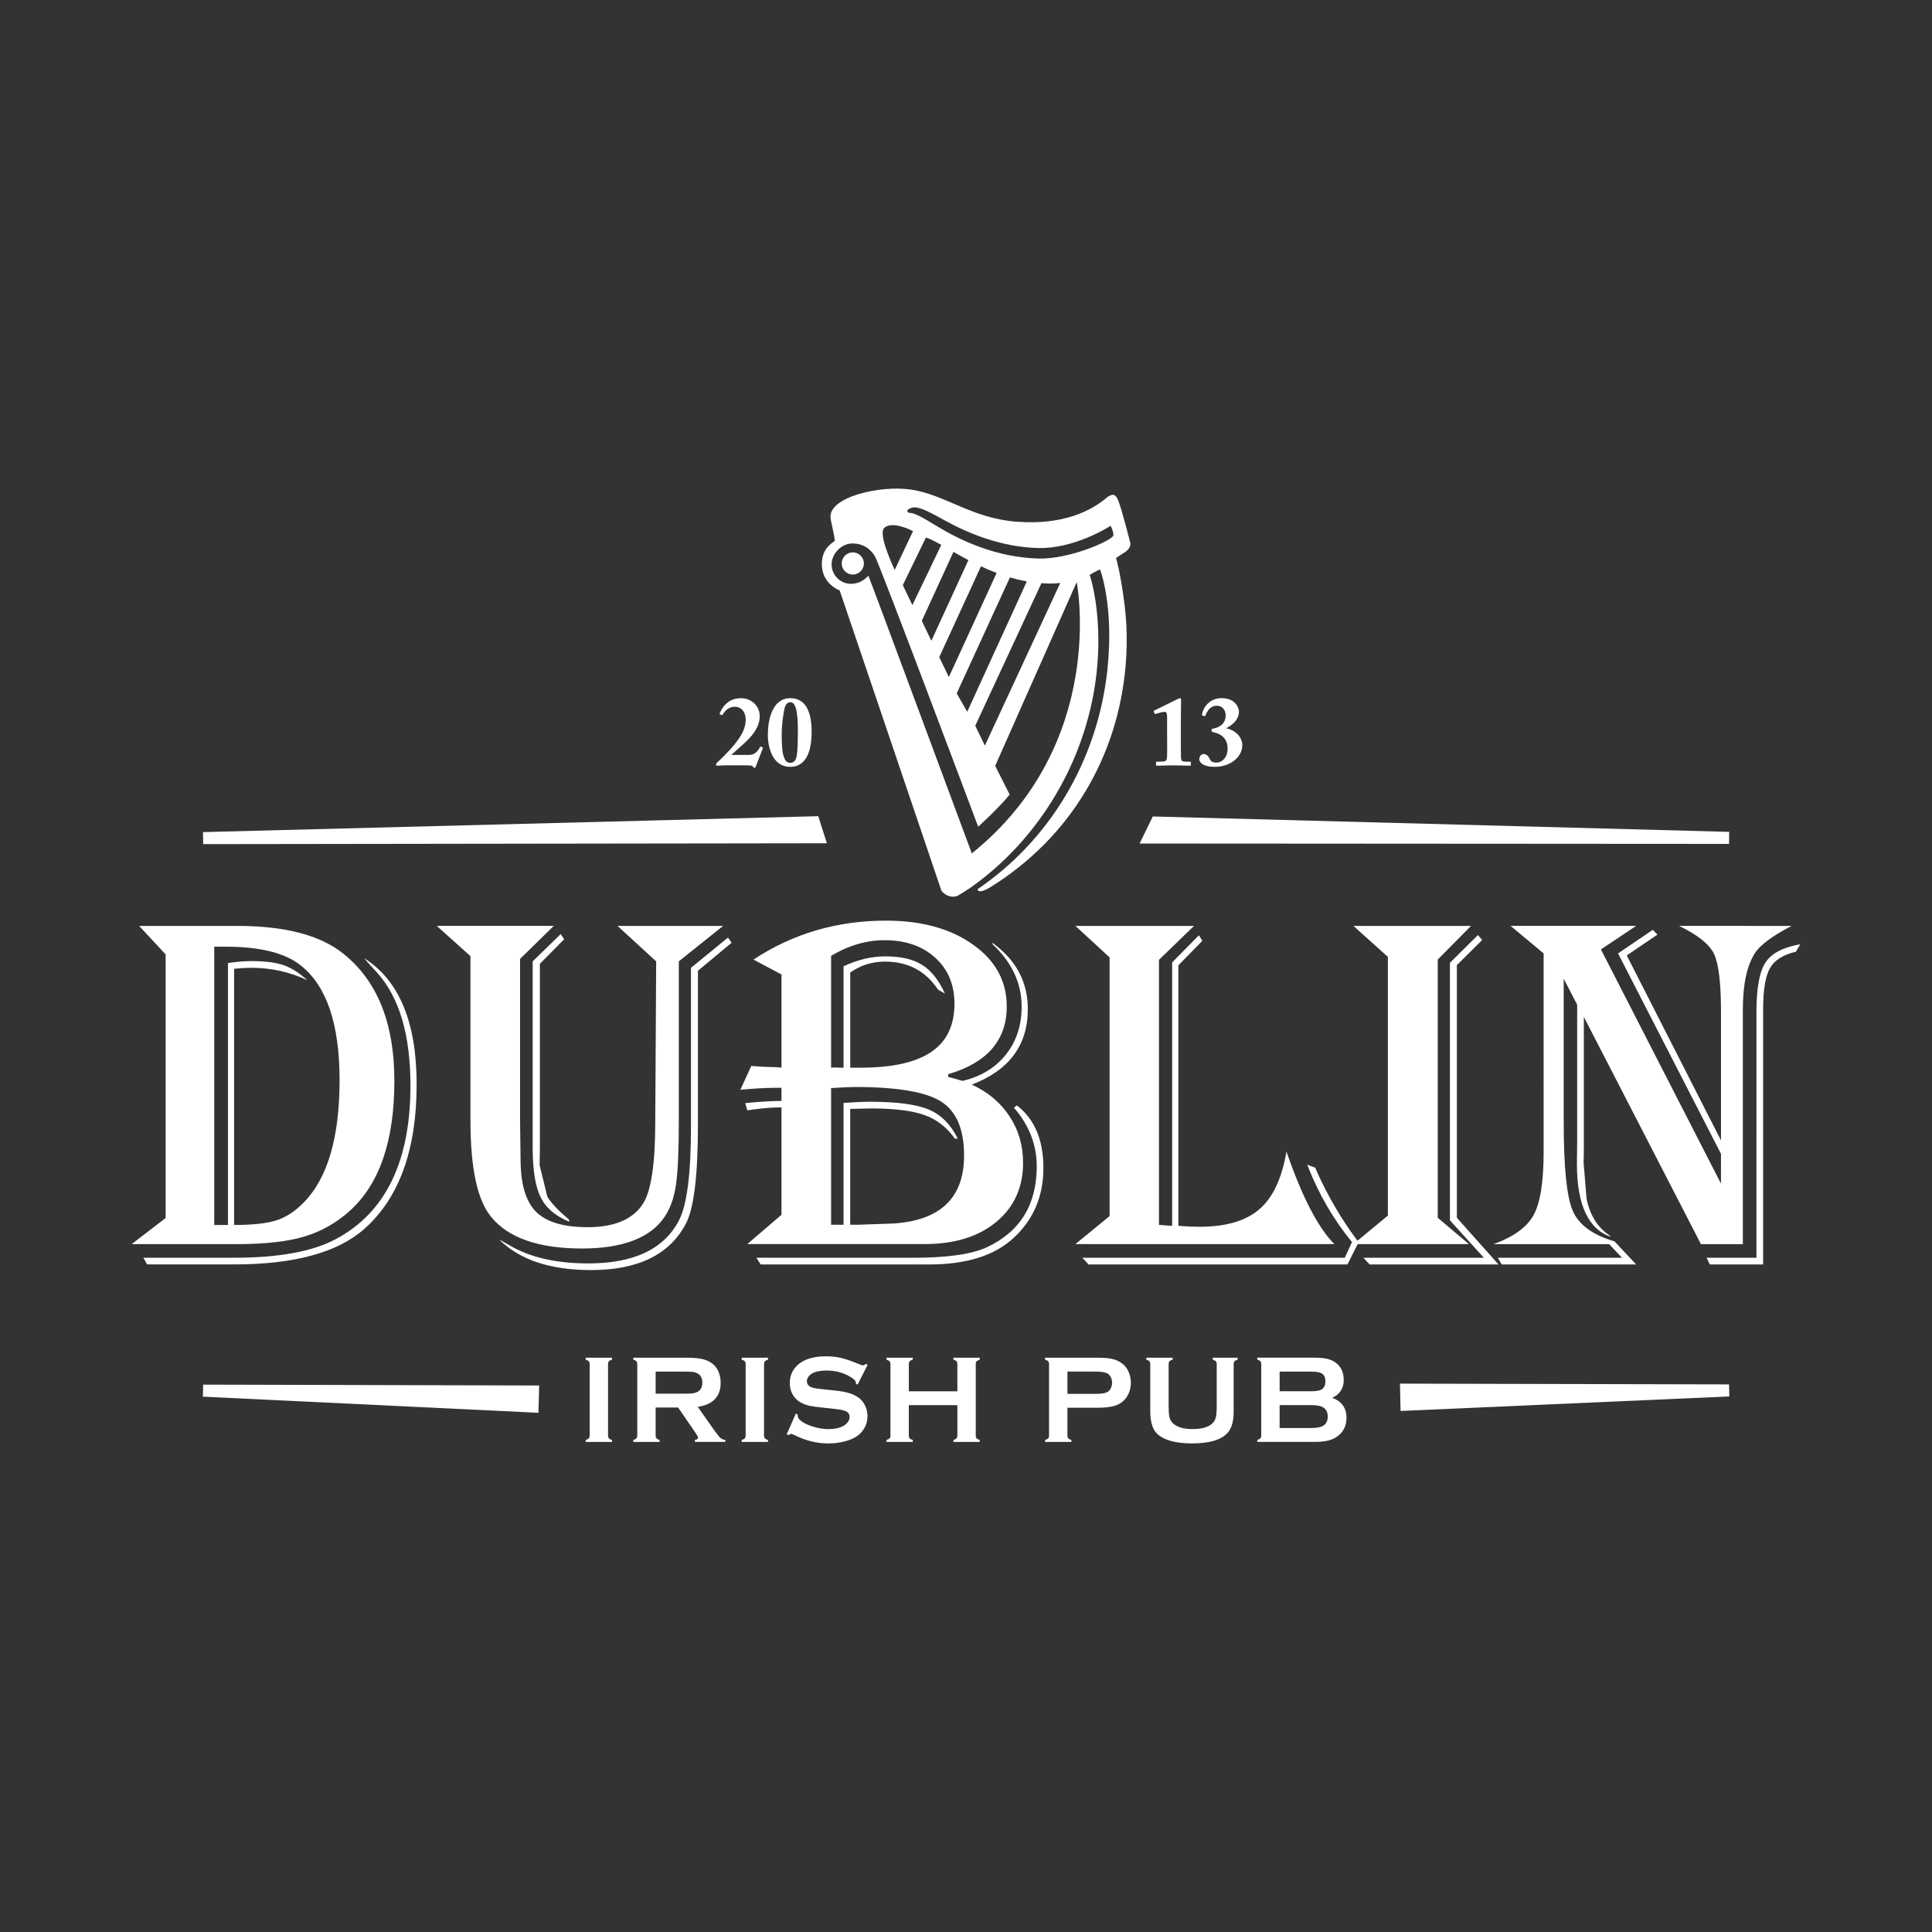 <?xml version="1.0" encoding="UTF-8"?> <svg xmlns="http://www.w3.org/2000/svg" xmlns:xlink="http://www.w3.org/1999/xlink" version="1.1" id="Слой_1" x="0px" y="0px" viewBox="0 0 1000 1000" style="enable-background:new 0 0 1000 1000;" xml:space="preserve"><rect x="0" y="0" width="1000" height="1000" fill="#333333" stroke="none"/> <style type="text/css"> .st0{fill-rule:evenodd;clip-rule:evenodd;fill:#FFFFFF;} .st1{fill:#FFFFFF;} </style> <g> <polygon class="st0" points="598.69,422.66 895.03,430.57 894.95,436.8 894.88,436.8 894.88,436.8 594.85,436.61 589.85,436.61 592.04,432.13 595.81,424.41 596.69,422.61 "></polygon> <polygon class="st0" points="423.74,436.48 105.22,436.92 105.22,436.92 105.15,436.92 105.07,430.69 421.2,422.52 423.53,422.46 424.24,424.69 426.71,432.43 428,436.48 "></polygon> <polygon class="st0" points="727.81,716.17 894.95,716.56 895.09,722.79 728.11,730.17 724.93,730.3 724.86,727.11 724.69,719.34 724.62,716.16 "></polygon> <polygon class="st0" points="275.53,731.11 105,722.91 105.15,716.68 105.29,716.68 105.3,716.68 275.88,717.12 279.08,717.12 278.99,720.31 278.79,728.07 278.71,731.27 "></polygon> <path class="st0" d="M447.14,291.64c0,3.17-2.57,5.74-5.75,5.74c-3.15,0-5.73-2.56-5.73-5.73c0-3.17,2.57-5.74,5.73-5.74 C444.57,285.91,447.14,288.48,447.14,291.64"></path> <path class="st0" d="M537.66,289.1c-22.19-0.54-40.83-9.51-53.01-16.93c-6.13-3.72-10.96-6.66-13.77-6.73 c-0.54-0.01-0.85-0.21-1.01-0.37c-0.16-0.18-0.25-0.4-0.24-0.64c0.01-0.21,0.12-0.42,0.31-0.61c0.54-0.51,2.04-1.25,3.55-1.21 c3.4,0.08,8.76,3.02,15.52,6.76c12.3,6.78,29.33,13.82,48.41,14.29c18.63,0.46,36.69-11.04,36.87-11.17l0.53-0.39l0.3,0.58 c0.04,0.11,1.23,2.43,1.18,4.36C576.25,279.48,553.91,289.5,537.66,289.1 M503.01,441.72c0,0-53.35-143.76-53.54-143.76 c-0.19,0-3.02,4.16-8.96,4.22c-5.56,0.06-10.07-4.5-10.07-10.06c0-5.56,5.14-10.83,10.7-10.83c2.91,0,7.95,0.61,11.74,6.67 c1.72,2.21,53.43,139.95,53.43,139.95s11.01-9.98,16.29-16.67l-7.5-14.83l42.21-95.13C557.3,301.28,573.72,384.78,503.01,441.72z M472.25,313.2l-4.96-10.32l11.96-24.66c2.11,0.66,4.78,2.03,7.96,3.82L472.25,313.2z M482.08,331.66l-4.96-10.31l16.39-35.7 c2.39,1.36,4.97,2.82,7.73,4.27L482.08,331.66z M491.12,350.44l-4.96-10.31l21.58-47c2.58,1.21,5.3,2.37,8.12,3.43L491.12,350.44z M539.04,301.85c1.66,0.12,3.32,0.2,5.04,0.2c1.54,0,3.11-0.13,4.72-0.32l-39.04,84.2l-4.97-10.3L539.04,301.85z M500.63,368.42 l-5.44-9.53l27.55-60.03c2.82,0.82,5.75,1.52,8.75,2.06L500.63,368.42z M457.62,273.33c4.17-4.17,14.96,1.57,14.96,1.57 l-9.47,20.08C463.12,294.98,454.27,276.69,457.62,273.33z M577.64,288.83c0.02-0.01,0.04-0.03,0.07-0.05 c1.02-0.62,3.42-2.29,3.83-2.51c4.83-2.76,3.33-6,3.33-6s-4.24-16.62-6.06-21.21c-1.54-3.92-3.38-3.28-5.7-1.72 c-8.2,7.18-23.18,14.51-46.58,12.71l0,0.04c-24.09-1.9-37.06-14.06-55.13-16.7c-15.83-2.32-42.3,3.8-41.55,14.46 c0.14,1.97,2.21,9.6,2.21,12.11c-0.9,0.9-6.51,3.57-6.68,11.56c-0.24,10.75,9.23,14.07,9.23,14.07l52.67,155.42 c1.15,1.8,4.98,4.29,8.63,2.5c2.15-1.27,4.47-2.73,6.81-4.31c40.44-28.73,66.51-77.86,65.77-129.67 c-0.28-20.08-4.47-31.94-4.47-31.94c1.03-0.76,3.45-2.03,5.33-2.9c0,0,7.43,18.81,3.81,52.21c-5.12,47.15-30.15,88.23-67.17,113.35 c0,0-0.05,2.9,6.38-0.89c41.68-25.76,66.17-67.62,70.23-114.63c0.63-7.24,0.75-14.46,0.38-21.63 C582.37,311.1,579.12,293.06,577.64,288.83z"></path> <path class="st1" d="M662.33,720.1h16.7c2.54,0,4.3-0.37,5.31-1.12c1.12-0.85,1.69-2.17,1.69-3.96c0-1.83-0.53-3.14-1.59-3.91 c-1.07-0.77-2.86-1.17-5.4-1.17h-16.7V720.1z M662.33,739.16h16.15c3.01,0,5.17-0.41,6.48-1.24c1.52-0.96,2.27-2.53,2.27-4.7 c0-2.15-0.75-3.72-2.27-4.7c-1.3-0.83-3.45-1.24-6.48-1.24h-16.15V739.16z M689.59,723.51c4.89,1.85,7.35,5.28,7.35,10.28 c0,3.98-1.43,7.1-4.28,9.35c-1.44,1.13-3.12,1.94-5.02,2.44c-1.91,0.5-4.26,0.75-7.07,0.75h-29.8v-1.03 c0.77-0.22,1.3-0.49,1.6-0.83c0.29-0.34,0.45-0.84,0.45-1.51v-36.87c0-0.66-0.15-1.17-0.45-1.51c-0.31-0.34-0.83-0.61-1.6-0.83 v-1.02h29.5c2.84,0,5.11,0.22,6.84,0.64c1.73,0.43,3.23,1.14,4.53,2.17c2.58,2.02,3.87,4.93,3.87,8.75 C695.5,718.57,693.53,721.65,689.59,723.51z"></path> <path class="st1" d="M638.54,706.12v24.42c0,4.61-0.85,8.07-2.55,10.37c-3.07,4.13-9.4,6.19-19.01,6.19 c-6.93,0-12.25-1.12-15.92-3.36c-2.16-1.29-3.64-3.06-4.48-5.3c-0.81-2.21-1.21-4.85-1.21-7.91v-24.42c0-0.66-0.15-1.17-0.45-1.51 c-0.31-0.34-0.83-0.61-1.6-0.83v-1.02h13.63v1.02c-0.76,0.2-1.3,0.46-1.61,0.82c-0.3,0.35-0.46,0.85-0.46,1.52v21.73 c0,2.52,0.14,4.37,0.41,5.57c0.27,1.21,0.79,2.21,1.57,3.02c2.04,2.17,5.53,3.26,10.48,3.26c4.96,0,8.45-1.09,10.49-3.26 c0.75-0.8,1.26-1.81,1.53-3.02c0.27-1.2,0.41-3.05,0.41-5.57v-21.73c0-0.66-0.15-1.17-0.45-1.51c-0.31-0.34-0.83-0.61-1.6-0.83 v-1.02h12.85v1.02c-0.76,0.22-1.3,0.49-1.6,0.83C638.69,704.95,638.54,705.45,638.54,706.12"></path> <path class="st1" d="M552.5,721.47h14.53c2.9,0,4.93-0.3,6.1-0.93c0.74-0.4,1.34-1.05,1.8-1.93c0.46-0.88,0.69-1.86,0.69-2.92 c0-1.05-0.23-2.02-0.69-2.9c-0.46-0.88-1.06-1.52-1.8-1.93c-1.16-0.62-3.18-0.93-6.1-0.93H552.5V721.47z M552.5,728.65v14.36 c0,0.64,0.15,1.13,0.47,1.48c0.31,0.36,0.83,0.62,1.58,0.82v1.03h-13.61v-1.03c0.77-0.22,1.3-0.49,1.6-0.83 c0.29-0.34,0.44-0.83,0.44-1.47v-36.9c0-0.66-0.15-1.17-0.44-1.51c-0.31-0.34-0.83-0.61-1.6-0.83v-1.02h27.21 c3.17,0,5.69,0.22,7.55,0.64c1.85,0.43,3.5,1.16,4.93,2.2c1.47,1.08,2.63,2.51,3.45,4.27c0.83,1.83,1.24,3.77,1.24,5.82 c0,2.93-0.79,5.5-2.36,7.73c-1.36,1.89-3.16,3.24-5.4,4.03c-2.26,0.8-5.38,1.2-9.41,1.2H552.5z"></path> <path class="st1" d="M495.52,727.31H470.4v15.7c0,0.64,0.15,1.13,0.47,1.48c0.3,0.36,0.83,0.62,1.58,0.82v1.03h-13.61v-1.03 c0.77-0.22,1.3-0.49,1.6-0.83c0.3-0.34,0.45-0.83,0.45-1.47v-36.93c0-0.64-0.15-1.13-0.45-1.47c-0.31-0.34-0.83-0.61-1.6-0.83 v-1.02h13.61v1.02c-0.76,0.2-1.3,0.46-1.6,0.82c-0.29,0.35-0.44,0.84-0.44,1.48v14.05h25.12v-14.05c0-0.64-0.15-1.13-0.44-1.48 c-0.31-0.36-0.83-0.62-1.6-0.82v-1.02h13.61v1.02c-0.76,0.22-1.3,0.49-1.6,0.83c-0.29,0.34-0.45,0.83-0.45,1.47v36.93 c0,0.64,0.15,1.13,0.45,1.47c0.31,0.34,0.84,0.61,1.6,0.83v1.03h-13.61v-1.03c0.75-0.19,1.28-0.46,1.58-0.82 c0.32-0.35,0.47-0.84,0.47-1.48V727.31z"></path> <path class="st1" d="M449.08,706.43l-5.2,10.26l-0.89-0.51c0.02-0.22,0.03-0.38,0.03-0.51c0-0.72-0.62-1.5-1.85-2.33 c-3.79-2.64-8.24-3.96-13.35-3.96c-2.26,0-4.24,0.27-5.97,0.83c-1.25,0.42-2.27,1.07-3.04,1.92c-0.77,0.85-1.17,1.78-1.17,2.78 c0,1.64,0.99,2.75,2.97,3.35c1.02,0.29,3.22,0.62,6.58,0.96l5.01,0.51c2.98,0.32,5.38,0.75,7.23,1.31 c1.84,0.56,3.48,1.33,4.89,2.33c1.45,1.03,2.59,2.41,3.43,4.12c0.84,1.7,1.26,3.52,1.26,5.45c0,3.07-0.99,5.8-2.96,8.17 c-1.79,2.18-4.57,3.78-8.34,4.83c-2.81,0.78-5.82,1.18-9.04,1.18c-5.76,0-11.45-1.38-17.08-4.15c-1.19-0.56-1.9-0.83-2.14-0.83 c-0.27,0-0.71,0.23-1.31,0.7l-0.93-0.48l4.72-10.69l0.93,0.44c0,0.18,0,0.33,0,0.41c0,0.96,0.46,1.84,1.37,2.65 c1.38,1.23,3.52,2.3,6.42,3.2c2.89,0.89,5.63,1.34,8.23,1.34c2.83,0,5.25-0.48,7.25-1.44c1.11-0.54,1.99-1.23,2.65-2.13 c0.67-0.88,0.99-1.8,0.99-2.76c0-1.45-0.77-2.47-2.33-3.09c-1.08-0.43-3.27-0.82-6.57-1.18l-4.92-0.51c-3.3-0.34-5.63-0.67-7-0.97 c-1.36-0.32-2.72-0.8-4.09-1.49c-1.93-0.95-3.46-2.39-4.56-4.3c-1-1.72-1.5-3.71-1.5-5.94c0-3.68,1.26-6.72,3.8-9.13 c3.31-3.17,8.29-4.75,14.94-4.75c2.78,0,5.38,0.28,7.78,0.85c2.41,0.55,5.4,1.6,9.01,3.1c1.23,0.49,1.98,0.74,2.27,0.74 c0.45,0,0.96-0.25,1.56-0.74L449.08,706.43z"></path> <path class="st1" d="M385.94,742.98v-36.9c0-0.64-0.15-1.13-0.44-1.47c-0.31-0.34-0.83-0.61-1.6-0.83v-1.02h13.61v1.02 c-0.76,0.2-1.3,0.46-1.6,0.82c-0.29,0.35-0.45,0.84-0.45,1.48v36.9c0,0.67,0.15,1.17,0.47,1.52c0.31,0.36,0.83,0.62,1.58,0.82v1.03 h-13.61v-1.03c0.77-0.22,1.3-0.49,1.6-0.83C385.78,744.15,385.94,743.65,385.94,742.98"></path> <path class="st1" d="M339.36,721.37h14.69c2.17,0,3.71-0.07,4.6-0.2c0.89-0.12,1.71-0.39,2.45-0.79c1.62-0.87,2.43-2.44,2.43-4.73 c0-2.28-0.81-3.85-2.43-4.72c-0.76-0.43-1.58-0.7-2.44-0.82c-0.86-0.12-2.4-0.17-4.61-0.17h-14.69V721.37z M339.36,728.55v14.46 c0,0.64,0.15,1.13,0.47,1.48c0.3,0.36,0.83,0.62,1.58,0.82v1.03h-13.61v-1.03c0.77-0.22,1.3-0.49,1.6-0.83 c0.3-0.34,0.45-0.83,0.45-1.47v-36.9c0-0.66-0.15-1.17-0.45-1.51c-0.31-0.34-0.83-0.61-1.6-0.83v-1.02h27.27 c3.32,0,5.96,0.2,7.9,0.58c1.95,0.38,3.65,1.05,5.1,2c1.68,1.11,2.93,2.62,3.77,4.5c0.78,1.83,1.17,3.79,1.17,5.87 c0,7.12-3.94,11.28-11.84,12.49l8.47,12.03c1.48,2.11,2.58,3.47,3.27,4.08c0.7,0.6,1.54,0.94,2.54,1v1.03h-15.77v-1.03 c1.09-0.17,1.64-0.56,1.64-1.14c0-0.39-0.5-1.32-1.5-2.78l-8.83-12.84H339.36z"></path> <path class="st1" d="M305.2,742.98v-36.9c0-0.64-0.15-1.13-0.45-1.47c-0.31-0.34-0.83-0.61-1.6-0.83v-1.02h13.61v1.02 c-0.76,0.2-1.3,0.46-1.6,0.82c-0.29,0.35-0.44,0.84-0.44,1.48v36.9c0,0.67,0.15,1.17,0.47,1.52c0.3,0.36,0.83,0.62,1.58,0.82v1.03 h-13.61v-1.03c0.77-0.22,1.3-0.49,1.6-0.83C305.05,744.15,305.2,743.65,305.2,742.98"></path> <path class="st1" d="M628.66,396.92c2.14-0.01,4.08-0.32,5.83-0.93c1.76-0.59,3.27-1.42,4.54-2.47c1.27-1.04,2.25-2.24,2.94-3.59 c0.69-1.34,1.04-2.77,1.04-4.27c-0.01-1.13-0.25-2.17-0.72-3.15c-0.48-0.98-1.1-1.85-1.89-2.62c-0.79-0.76-1.67-1.39-2.65-1.89 c-0.98-0.5-1.97-0.83-2.99-1v-0.1c0.86-0.46,1.68-0.98,2.46-1.55c0.77-0.58,1.47-1.21,2.08-1.91c0.61-0.71,1.09-1.48,1.44-2.33 c0.35-0.85,0.52-1.77,0.54-2.77c-0.03-0.78-0.23-1.57-0.6-2.38c-0.36-0.81-0.89-1.56-1.6-2.26c-0.72-0.7-1.63-1.26-2.74-1.68 c-1.11-0.43-2.44-0.65-3.97-0.66c-1.28,0.01-2.44,0.18-3.46,0.52c-1.02,0.34-1.92,0.8-2.7,1.37c-0.77,0.58-1.44,1.22-1.99,1.93 c-0.55,0.71-0.99,1.45-1.32,2.22c-0.34,0.76-0.58,1.49-0.72,2.21c-0.05,0.23-0.06,0.41-0.03,0.54c0.03,0.13,0.11,0.21,0.24,0.23 l1.02,0.31c0.08,0.04,0.17,0.02,0.27-0.06c0.1-0.07,0.21-0.25,0.34-0.55c0.36-0.89,0.8-1.7,1.33-2.42c0.54-0.72,1.17-1.29,1.9-1.72 c0.73-0.42,1.57-0.64,2.52-0.65c0.79,0.01,1.48,0.15,2.06,0.44c0.58,0.29,1.07,0.67,1.45,1.15c0.38,0.48,0.66,1.01,0.85,1.59 c0.19,0.58,0.28,1.17,0.28,1.76c-0.01,1.31-0.27,2.42-0.79,3.35c-0.52,0.93-1.27,1.69-2.23,2.28c-0.97,0.58-2.11,0.99-3.45,1.25 c-0.35,0.07-0.58,0.17-0.7,0.31c-0.12,0.14-0.18,0.35-0.17,0.65c0,0.17,0.03,0.31,0.08,0.41c0.06,0.12,0.17,0.21,0.34,0.3 c0.17,0.08,0.42,0.17,0.75,0.25c2.44,0.56,4.24,1.57,5.42,3.03c1.18,1.45,1.77,3.33,1.76,5.63c0,0.93-0.14,1.81-0.41,2.65 c-0.27,0.83-0.66,1.59-1.18,2.24c-0.52,0.65-1.14,1.18-1.86,1.56c-0.73,0.38-1.55,0.58-2.45,0.58c-0.75-0.01-1.36-0.11-1.81-0.31 c-0.45-0.2-0.79-0.44-1.02-0.71c-0.23-0.27-0.39-0.53-0.48-0.76c-0.11-0.25-0.25-0.52-0.43-0.82c-0.17-0.3-0.39-0.58-0.65-0.87 c-0.26-0.27-0.58-0.5-0.95-0.68c-0.37-0.18-0.81-0.27-1.32-0.28c-0.39,0.03-0.75,0.16-1.08,0.42c-0.31,0.25-0.58,0.58-0.76,0.97 c-0.2,0.4-0.29,0.82-0.3,1.27c-0.01,0.37,0.11,0.77,0.36,1.22c0.25,0.45,0.66,0.88,1.26,1.3c0.59,0.42,1.41,0.76,2.45,1.03 C625.8,396.77,627.1,396.91,628.66,396.92"></path> <path class="st1" d="M604.11,381.9c0,0.37,0,0.87,0.01,1.49c0,0.62,0,1.31,0,2.06c0.01,0.74,0.01,1.5,0,2.26 c0,0.76-0.01,1.47-0.02,2.13c-0.01,0.65-0.03,1.21-0.04,1.64c-0.02,0.65-0.09,1.15-0.22,1.53c-0.13,0.38-0.32,0.65-0.6,0.82 c-0.27,0.17-0.64,0.29-1.1,0.33c-0.46,0.05-1.04,0.08-1.74,0.07h-1.32c-0.2,0-0.37,0.02-0.51,0.07c-0.13,0.04-0.2,0.15-0.2,0.29 v1.37c0,0.13,0.02,0.22,0.09,0.27c0.06,0.06,0.16,0.08,0.31,0.08c0.05,0,0.27-0.01,0.65-0.01c0.38-0.01,0.87-0.02,1.45-0.03 c0.58-0.01,1.22-0.02,1.9-0.04c0.68-0.02,1.35-0.02,2-0.03c0.65-0.02,1.24-0.03,1.76-0.04c0.52,0,0.9-0.01,1.15-0.01 c0.15,0,0.45,0.01,0.88,0.01c0.43,0.01,0.94,0.02,1.54,0.04c0.59,0.01,1.2,0.02,1.85,0.03c0.64,0.02,1.24,0.03,1.8,0.04 c0.57,0.02,1.04,0.02,1.41,0.03c0.38,0,0.6,0.01,0.67,0.01c0.2,0,0.35-0.02,0.43-0.08c0.08-0.05,0.13-0.15,0.13-0.27v-1.32 c0-0.13-0.04-0.23-0.12-0.3c-0.08-0.08-0.21-0.11-0.39-0.11h-1.83c-0.83,0.01-1.45-0.05-1.85-0.19c-0.39-0.15-0.64-0.42-0.76-0.87 c-0.12-0.43-0.19-1.08-0.19-1.95c0-0.1,0-0.4,0-0.9c-0.01-0.49-0.01-1.11-0.02-1.87c0-0.74,0-1.56-0.01-2.44 c-0.01-0.87-0.01-1.74-0.01-2.61c-0.01-0.87-0.01-1.66-0.02-2.39c0-0.72,0-1.32,0-1.76v-2.14c0-1.33,0.01-2.68,0.02-4.04 c0.01-1.37,0.03-2.68,0.03-3.96c0.02-1.26,0.03-2.4,0.05-3.42c0.01-1.02,0.02-1.84,0.03-2.47c0.01-0.64,0.01-0.99,0.01-1.09 c0-0.21-0.04-0.39-0.12-0.53c-0.08-0.15-0.18-0.22-0.34-0.23c-0.17,0-0.33,0.03-0.49,0.09c-0.14,0.06-0.3,0.14-0.48,0.21 l-12.38,6.06c-0.18,0.1-0.28,0.2-0.32,0.31c-0.04,0.1-0.03,0.2,0.02,0.31l0.36,1.02c0.05,0.1,0.13,0.15,0.22,0.17 c0.1,0.02,0.21,0.01,0.34-0.02l2.49-0.71c0.55-0.15,1.01-0.24,1.37-0.3c0.37-0.04,0.67-0.07,0.92-0.06 c0.31,0.01,0.54,0.12,0.71,0.34c0.17,0.21,0.29,0.5,0.36,0.85c0.07,0.36,0.1,0.74,0.1,1.15V381.9z"></path> <path class="st1" d="M386.45,396.16c1.01-0.01,1.78,0.02,2.31,0.11c0.52,0.08,0.86,0.28,1,0.6c0.09,0.19,0.18,0.33,0.25,0.41 c0.08,0.07,0.21,0.1,0.41,0.1c0.22,0,0.39-0.04,0.5-0.13c0.1-0.09,0.2-0.23,0.26-0.43l3.62-9.42c0.08-0.17,0.07-0.32-0.03-0.44 c-0.1-0.13-0.3-0.25-0.58-0.37c-0.24-0.13-0.43-0.16-0.55-0.11c-0.13,0.05-0.25,0.19-0.37,0.42c-0.36,0.64-0.78,1.26-1.26,1.84 c-0.48,0.58-1.07,1.07-1.78,1.44c-0.72,0.38-1.62,0.58-2.71,0.58h-8.81v-0.2c0.79-0.73,1.76-1.59,2.89-2.58 c1.14-0.98,2.45-2.16,3.93-3.53c1.88-1.76,3.38-3.41,4.51-4.97c1.13-1.55,1.94-3.06,2.45-4.51c0.5-1.44,0.75-2.89,0.74-4.32 c-0.01-1.27-0.25-2.46-0.73-3.57c-0.48-1.12-1.15-2.1-2.03-2.95c-0.87-0.85-1.89-1.52-3.06-2c-1.17-0.48-2.46-0.73-3.85-0.74 c-1.46,0.01-2.76,0.21-3.88,0.6c-1.12,0.39-2.09,0.89-2.91,1.51c-0.82,0.62-1.5,1.28-2.06,1.98c-0.56,0.7-1.01,1.36-1.35,1.99 c-0.34,0.63-0.59,1.16-0.75,1.56c-0.1,0.22-0.14,0.38-0.14,0.49c0.01,0.1,0.06,0.17,0.14,0.22l0.87,0.35 c0.1,0.06,0.2,0.07,0.29,0.04c0.09-0.03,0.2-0.14,0.32-0.34c0.37-0.63,0.83-1.23,1.38-1.81c0.56-0.59,1.21-1.08,1.97-1.48 c0.76-0.4,1.62-0.63,2.61-0.69c1.15-0.03,2.15,0.21,3.01,0.73c0.87,0.51,1.55,1.23,2.05,2.17c0.5,0.94,0.78,2.05,0.84,3.31 c0.04,1.48-0.14,2.9-0.54,4.29c-0.41,1.39-0.99,2.75-1.77,4.09c-0.76,1.34-1.68,2.67-2.74,3.99c-0.93,1.19-1.88,2.32-2.85,3.4 c-0.97,1.07-1.9,2.06-2.79,2.97c-0.9,0.91-1.71,1.71-2.44,2.4c-0.73,0.69-1.34,1.25-1.8,1.67c-0.18,0.16-0.29,0.36-0.34,0.59 c-0.05,0.23-0.04,0.44,0.03,0.63c0.08,0.14,0.15,0.24,0.25,0.26c0.08,0.03,0.19,0.05,0.31,0.04c0.11,0,0.3-0.01,0.58-0.04 c0.28-0.02,0.61-0.04,1-0.07c0.39-0.03,0.8-0.05,1.24-0.07c0.43-0.03,0.88-0.03,1.31-0.03H386.45z"></path> <path class="st1" d="M409.21,363.46c0.7,0.01,1.29,0.35,1.77,1.03c0.48,0.67,0.87,1.64,1.16,2.89c0.29,1.26,0.51,2.76,0.64,4.5 c0.13,1.75,0.2,3.69,0.2,5.84c0,2.46-0.03,4.57-0.07,6.33c-0.05,1.75-0.12,3.23-0.22,4.43c-0.09,1.21-0.22,2.23-0.38,3.04 c-0.23,1.14-0.61,1.98-1.16,2.51c-0.53,0.54-1.24,0.81-2.11,0.8c-0.6,0.01-1.13-0.12-1.57-0.38c-0.44-0.26-0.82-0.69-1.15-1.27 c-0.32-0.58-0.63-1.36-0.89-2.32c-0.31-1.11-0.52-2.58-0.64-4.43c-0.13-1.85-0.19-3.99-0.18-6.42c0-1.06,0.03-2.17,0.11-3.32 c0.07-1.16,0.17-2.31,0.3-3.47c0.13-1.15,0.28-2.27,0.45-3.37c0.18-1.09,0.36-2.09,0.57-3.03c0.14-0.65,0.34-1.23,0.6-1.73 c0.27-0.5,0.61-0.9,1.04-1.19C408.12,363.61,408.62,363.46,409.21,363.46 M408.96,361.37c-1.89,0.01-3.55,0.48-4.98,1.4 c-1.43,0.92-2.64,2.24-3.61,3.94c-0.97,1.7-1.7,3.73-2.19,6.07c-0.49,2.34-0.74,4.94-0.74,7.79c0,1.09,0.07,2.24,0.24,3.45 c0.15,1.22,0.41,2.44,0.77,3.66c0.35,1.22,0.82,2.38,1.41,3.49c0.58,1.1,1.31,2.08,2.16,2.94c0.85,0.86,1.85,1.55,3.01,2.04 c1.16,0.5,2.48,0.75,3.97,0.76c2.44-0.01,4.49-0.71,6.14-2.1c1.65-1.39,2.88-3.43,3.72-6.11c0.83-2.69,1.25-5.98,1.25-9.87 c0.01-1.3-0.05-2.63-0.17-3.98c-0.12-1.36-0.32-2.68-0.62-3.99c-0.29-1.3-0.7-2.53-1.23-3.67c-0.53-1.15-1.21-2.15-2.03-3.02 c-0.82-0.87-1.82-1.56-2.99-2.05C411.9,361.64,410.53,361.38,408.96,361.37z"></path> <path class="st1" d="M931.84,488.75l-2.28,3.86c-6.62,1.53-11.08,4.38-13.41,8.5c-2.37,4.16-3.55,11.17-3.55,20.99v132.37H885 l-1.67-3.46h25.81V523.41c0-12.09,1.58-20.51,4.69-25.24C916.94,493.44,922.94,490.28,931.84,488.75 M927.37,479.24 c-9.73,5.04-16.04,9.68-18.88,13.85c-4.25,6.53-6.4,16.3-6.4,29.4v8.33v113.14h-21.69l-60.6-117.61v69.71l-0.13,5.78l1.53,18.49 c1.71,8.54,5.61,14.9,11.7,18.97l1.01,0.92c-11.79-3.94-17.7-16.56-17.7-37.86l0.13-12.09v-70.24l-6.97-13.45v73.92 c0,23.48,1.53,38.82,4.64,46.1c3.07,7.27,10.3,12.62,21.69,15.95l11.17,11.92h-69.58l-2.06-3.46h64.32l-6.66-7.05h-59.85 c10.43-3.77,17.39-8.81,20.81-15.16c3.42-6.31,5.13-17.17,5.13-32.6V493.48l-17.09-14.24h64.98l-18.23,12.18l62.13,121.2V597.2 L837.5,493.48l17.96-12.18l2.45,2.45l-15.9,10.78l48.77,95.74v-59.94v-6.83c0-14.85-1.23-24.8-3.64-29.84 c-2.45-4.99-8.46-9.81-18.05-14.42H927.37z M767.17,486.56l-13.1,12.97v130.8l21.56,24.14H708.9l-3.2-3.46h62.35l-17.57-19.37 V498.34l14.5-14.37L767.17,486.56z M700.53,479.24h60.86l-17.22,17.44v133.64l16.17,13.63h-59.81l17.83-14.77V495.28L700.53,479.24 z M703.24,642.9l-5.78,11.57H563.42l-3.2-3.46h135.83l3.73-8.11c-9.42-11.52-16.96-24.4-22.61-38.65l-0.53-1.4l4.12,1.53l0.92,2.19 c5.7,12.66,12.58,24.36,20.51,35.05L703.24,642.9z M556.63,479.24h61.39l-18.14,17.57v137.24h1.05l4.64,0.39h1.14V498.13 l13.85-14.02l1.8,2.85l-12.44,12.71v134.78c3.86,0.35,7.54,0.52,11.04,0.52c13.63,0,23.88-3.02,30.89-9.07 c6.97-6,11.65-15.95,14.02-29.84c8.06,23.36,16.3,39.35,24.8,47.89H556.63l17.7-14.5v-133.9L556.63,479.24z M526.36,572.18 c9.16,7.1,13.71,17.88,13.71,32.34c0,14.55-5.08,26.6-15.29,36.11c-9.9,9.24-24.49,13.85-43.77,13.85h-87.28l-2.19-3.46h81.02 c17.61,0,30.32-1.8,38.12-5.39c17.31-8.06,25.94-22.04,25.94-41.98c0-11.13-3.94-21.25-11.83-30.32L526.36,572.18z M430.18,563.19 v70.72h6.44v-63.05c6.09-0.4,10.43-0.61,13.1-0.61c14.2,0,24.49,1.32,30.85,3.99c6.4,2.63,11.48,7.67,15.2,15.11h-1.54 c-4.16-5.87-9.42-9.99-15.77-12.22c-6.35-2.28-15.6-3.41-27.87-3.41l-10.52,0.26v59.94h4.12l18.62-0.66 c24.14-1.71,36.19-13.41,36.19-35.19c0-13.63-3.99-22.92-11.96-27.96c-7.93-4.99-22.83-7.49-44.69-7.49 C440.26,562.62,436.18,562.8,430.18,563.19z M430.18,494.75v57.88c0.96-0.09,1.58-0.13,1.93-0.13l2.32,0.13c0.35,0,1.1,0,2.19,0 v-52.49c7.36-3.42,14.55-5.13,21.56-5.13c8.06,0,14.42,1.45,19.06,4.38c4.69,2.89,8.63,7.84,11.87,14.9l-3.59-2.06 c-6.4-9.68-15.56-14.5-27.47-14.5c-6.66,0-12.66,1.88-17.96,5.65v49.25h5.39c16.35,0,28.53-2.71,36.54-8.15 c8.02-5.43,12.01-13.76,12.01-24.97c0-9.86-3.33-17.79-9.95-23.79c-6.66-6.05-15.38-9.07-26.16-9.07 C448.41,486.65,439.16,489.36,430.18,494.75z M390,496.68c20.38-13.45,43.25-20.16,68.57-20.16c18.4,0,33.43,4.12,45.04,12.4 c11.66,8.24,17.48,18.93,17.48,32.03c0,17.44-10.12,29.14-30.32,35.06v1.4c2.06,0.53,4.56,1.18,7.45,2.06 c9.51-2.24,17-6.79,22.43-13.63c5.43-6.84,8.15-15.07,8.15-24.76c0-12.14-4.99-22.92-15.03-32.34v-0.79l1.4,1.18 c11.22,8.63,16.83,19.72,16.83,33.21c0,18.66-9.68,31.68-29.01,39.04c8.37,3.85,14.9,9.33,19.54,16.43 c4.69,7.1,7.01,15.12,7.01,24.01c0,12.75-4.6,22.96-13.85,30.63c-9.24,7.67-21.6,11.48-36.98,11.48H386.8l17.7-15.16v-55.6 c-5.04,0-10.95,0.53-17.7,1.53l-1.05-3.72c7.63-0.75,13.89-1.14,18.75-1.14v-6.79h-3.2c-4.82,0-10.82,0.35-18.1,1.01l5.65-12.31 l2.02,0.13c3.37,0.26,5.87,0.39,7.58,0.39c2.58,0,4.6,0.13,6.05,0.35v-48.24L390,496.68z M292.02,486.16l-12.58,12.71v95.39 l-0.13,8.85l3.99,16.3c1.97,3.24,5.7,7.19,11.17,11.83l0.26,1.14c-7.19-2.89-12.18-7.14-14.9-12.71 c-2.76-5.56-4.12-14.15-4.12-25.81V497.6l14.5-14.11L292.02,486.16z M378.69,487.96l-17.44,14.5v79.7 c0,26.12-2.06,43.16-6.18,51.09c-8.37,16.08-24.76,24.14-49.16,24.14c-21.03,0-36.85-5.26-47.5-15.77l1.05,0.53l4.47,2.54 c10.56,6.18,24.05,9.25,40.57,9.25c23.62,0,39.3-7.45,46.97-22.35c4.12-8.02,6.18-24.18,6.18-48.5v-82.16l19.15-15.64 L378.69,487.96z M374.31,479.24l-22.96,18.36v82.9c0,15.25-0.48,26.2-1.49,32.86c-0.97,6.66-2.94,12.14-5.83,16.43 c-7.36,10.95-21.65,16.43-42.9,16.43c-22.39,0-38.08-5.48-46.97-16.43c-7.1-8.63-10.65-25.19-10.65-49.69v-85.22l-17.44-15.64 h60.56l-17.44,17.09v83.91l0.26,19.76c0,12.75,2.63,21.82,7.97,27.17c5.3,5.35,14.24,8.02,26.82,8.02 c13.85,0,23.4-4.08,28.61-12.18c4.2-6.62,6.31-20.73,6.31-42.37l0.48-83.03l-20.02-18.36H374.31z M76.14,654.46L74.21,651h46.97 c23.09,0,40.66-3.2,52.62-9.64c25.76-13.67,38.65-40.18,38.65-79.44c0-26.29-5.78-45.79-17.31-58.54l-5.17-5.65 c-0.18-0.18-0.66-0.79-1.53-1.8c18.14,11.39,27.21,33.17,27.21,65.33c0,33.78-8.98,58.71-26.95,74.71 c-13.8,12.31-36.28,18.49-67.52,18.49H76.14z M110.89,490.02v144.03h7.1V498.47c4.47-0.66,8.5-1.01,12.18-1.01 c7.01,0,12.57,0.7,16.65,2.1c4.03,1.45,8.15,4.03,12.22,7.76c-9.07-4.25-18.75-6.4-29.14-6.4c-2.24,0-5.13,0.18-8.72,0.53v132.59 c9.6,0,16.87-0.79,21.82-2.37c4.99-1.58,9.68-4.65,14.15-9.2c12.4-12.57,18.62-33.7,18.62-63.4c0-29.01-6.7-48.81-20.15-59.42 c-8.15-6.44-21.03-9.64-38.69-9.64H110.89z M72.02,479.24h50.56c24.76,0,43.07,4.73,54.95,14.24c17.74,14.07,26.6,36.06,26.6,65.99 c0,31.07-7.76,53.54-23.22,67.39c-7.05,6.26-14.9,10.69-23.57,13.23c-8.68,2.58-20.24,3.86-34.61,3.86H68.16l17.57-13.5V494.01 L72.02,479.24z"></path> </g> </svg> 